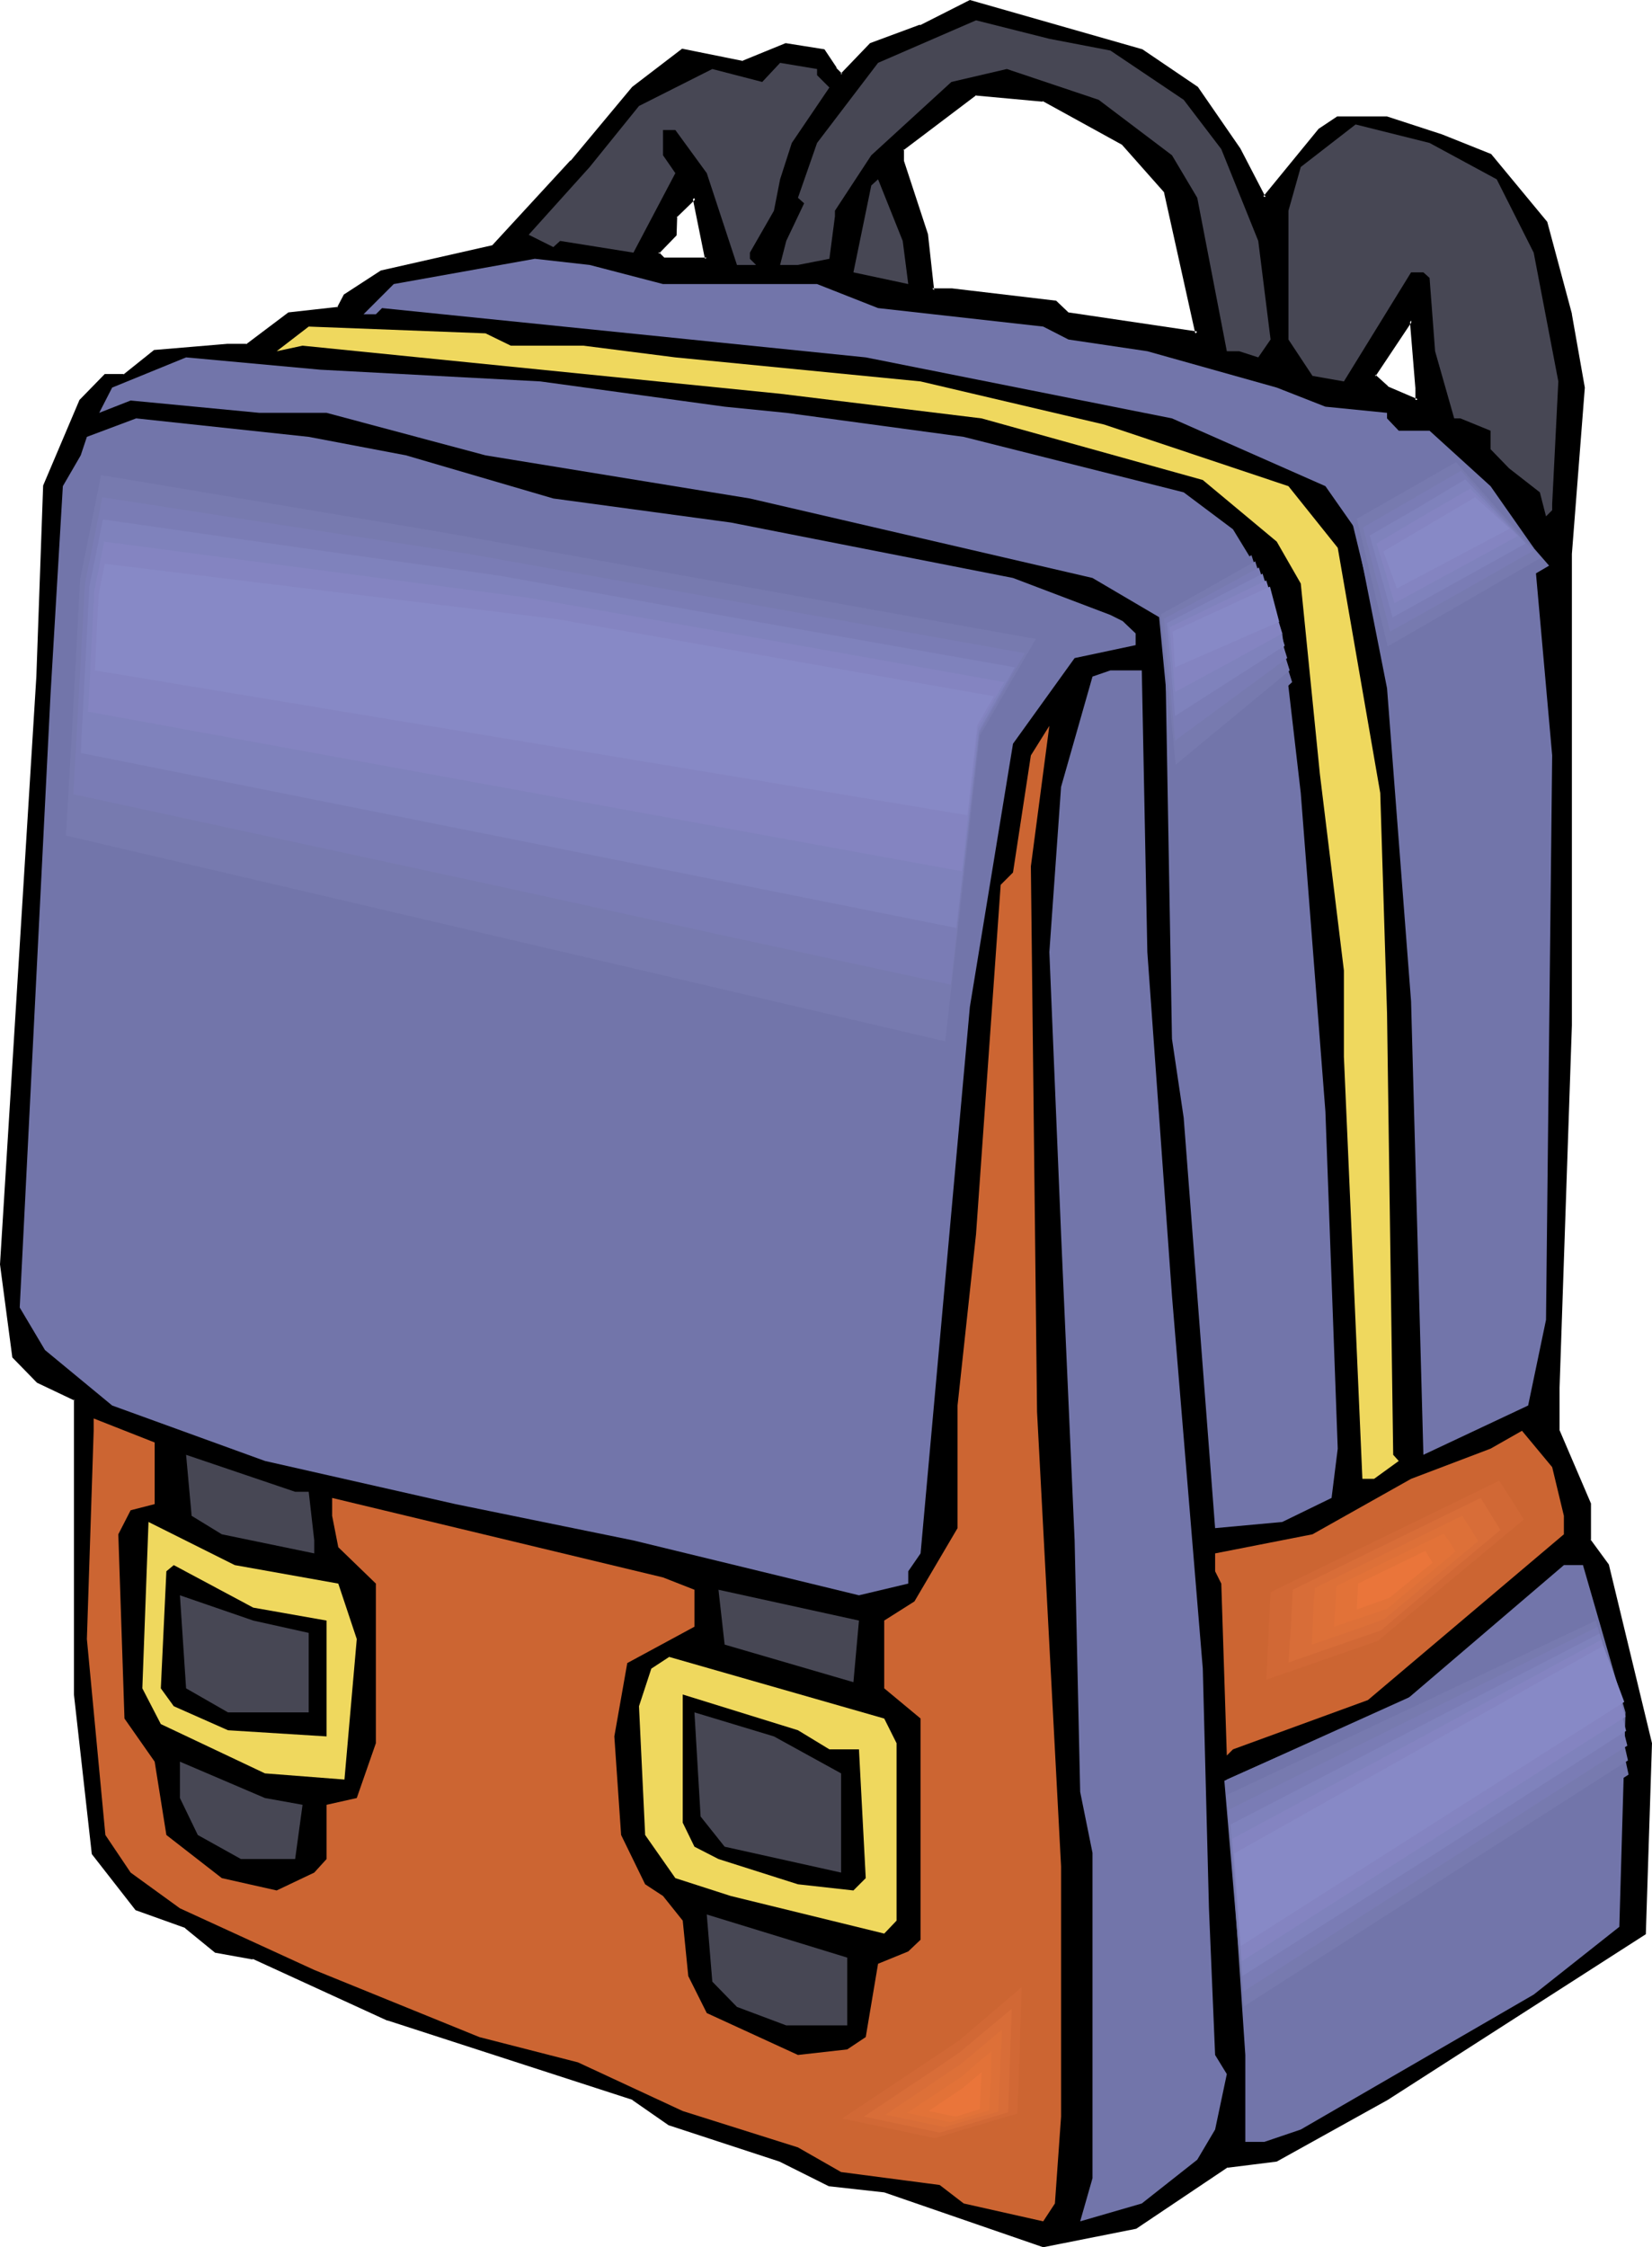 <?xml version="1.0" encoding="UTF-8" standalone="no"?>
<svg
   version="1.0"
   width="114.639mm"
   height="155.925mm"
   id="svg63"
   sodipodi:docname="Backpack 22.wmf"
   xmlns:inkscape="http://www.inkscape.org/namespaces/inkscape"
   xmlns:sodipodi="http://sodipodi.sourceforge.net/DTD/sodipodi-0.dtd"
   xmlns="http://www.w3.org/2000/svg"
   xmlns:svg="http://www.w3.org/2000/svg">
  <sodipodi:namedview
     id="namedview63"
     pagecolor="#ffffff"
     bordercolor="#000000"
     borderopacity="0.25"
     inkscape:showpageshadow="2"
     inkscape:pageopacity="0.0"
     inkscape:pagecheckerboard="0"
     inkscape:deskcolor="#d1d1d1"
     inkscape:document-units="mm" />
  <defs
     id="defs1">
    <pattern
       id="WMFhbasepattern"
       patternUnits="userSpaceOnUse"
       width="6"
       height="6"
       x="0"
       y="0" />
  </defs>
  <path
     style="fill:#000000;fill-opacity:1;fill-rule:evenodd;stroke:none"
     d="m 371.706,105.034 v -3.393 l -1.616,-17.613 -9.697,14.543 3.394,3.07 z m -57.695,-82.088 10.99,16.159 6.626,12.766 14.545,-17.775 4.687,-3.07 h 12.929 l 14.222,4.686 12.929,5.009 14.545,17.613 6.303,24.077 3.394,19.229 -3.394,43.63 v 123.617 l -3.071,95.016 v 11.311 l 8.081,19.229 v 9.534 l 4.687,6.464 11.474,46.7 -1.616,49.932 -67.554,43.306 -28.928,15.998 -13.091,1.616 -23.918,16.159 -24.242,4.686 -41.696,-14.22 -14.383,-1.616 -12.929,-6.625 -29.09,-9.372 -9.373,-6.625 -64.321,-21.007 -35.393,-15.998 -9.858,-1.616 -7.757,-6.464 -13.091,-4.848 -11.151,-14.543 -4.848,-41.529 v -77.402 l -9.697,-4.686 -6.464,-6.464 -3.071,-24.239 9.535,-154.158 1.778,-49.932 9.373,-22.461 6.464,-6.464 h 5.01 l 7.919,-6.464 19.232,-1.454 h 5.01 l 11.151,-8.241 12.767,-1.616 1.616,-3.232 9.858,-6.14 28.928,-6.625 20.848,-22.461 16.161,-19.391 12.929,-9.695 15.676,3.232 11.474,-4.848 9.697,1.616 3.071,4.848 1.616,1.616 7.919,-8.08 12.929,-4.686 12.929,-6.625 45.09,12.927 z m -19.555,14.543 -20.848,-11.311 -17.616,-1.616 -19.232,14.543 v 3.232 l 6.303,19.229 1.454,14.543 h 5.01 l 12.929,1.454 14.222,1.778 3.555,3.07 33.777,5.009 -8.242,-37.166 z m -120.562,30.379 h 11.474 l -3.232,-15.998 -5.01,4.848 v 4.848 l -4.687,4.686 z"
     id="path1" />
  <path
     style="fill:#000000;fill-opacity:1;fill-rule:evenodd;stroke:none"
     d="m 372.029,105.681 v -4.04 l -1.616,-18.906 -10.505,15.836 3.717,3.393 8.404,3.717 -0.162,-0.97 -7.919,-3.393 h 0.162 l -3.394,-3.07 v 0.485 l 9.697,-14.543 -0.646,-0.162 1.455,17.775 v -0.162 3.393 l 0.646,-0.323 z"
     id="path2" />
  <path
     style="fill:#000000;fill-opacity:1;fill-rule:evenodd;stroke:none"
     d="m 313.688,23.431 v -0.162 l 10.99,15.998 v 0 l 6.949,13.25 14.868,-18.26 -0.162,0.162 4.687,-3.07 h -0.162 12.929 -0.162 l 14.222,4.686 v 0 l 12.929,5.009 -0.162,-0.162 14.545,17.775 v -0.162 l 6.303,24.077 V 82.411 l 3.232,19.391 v -0.162 l -3.232,43.468 v 123.779 l -3.232,95.016 v 11.311 l 8.242,19.391 v -0.162 9.534 l 4.687,6.787 v -0.162 l 11.313,46.7 v -0.162 l -1.616,49.932 0.162,-0.323 -67.392,43.306 v 0 l -28.928,15.998 v 0 l -12.929,1.616 -24.08,15.998 h 0.162 l -24.403,4.848 h 0.162 l -41.534,-14.382 -14.545,-1.616 0.162,0.162 -12.929,-6.625 v 0 l -29.09,-9.534 h 0.162 l -9.535,-6.464 -64.483,-21.007 h 0.162 L 66.422,513.052 56.726,511.436 h 0.162 l -7.919,-6.464 -13.091,-4.848 0.162,0.162 -11.151,-14.543 v 0.162 l -4.687,-41.691 v 0.162 -77.564 l -10.02,-5.009 v 0.162 l -6.303,-6.464 0.162,0.323 -3.232,-24.239 v 0 l 9.535,-154.158 1.778,-49.932 v 0.162 l 9.535,-22.461 -0.162,0.162 6.464,-6.625 -0.323,0.162 h 5.01 l 8.081,-6.464 -0.162,0.162 19.232,-1.616 v 0 h 5.01 L 76.119,82.735 h -0.162 l 13.091,-1.616 1.778,-3.393 -0.162,0.162 9.697,-6.14 h -0.162 L 129.289,65.121 150.299,42.66 v 0 l 16.161,-19.391 -0.162,0.162 12.929,-9.857 h -0.323 l 16,3.232 11.474,-4.848 -0.323,0.162 9.858,1.454 -0.323,-0.162 3.232,4.848 1.778,1.939 8.242,-8.241 -0.162,0.162 12.767,-4.848 h 0.162 L 254.538,0.646 254.215,0.808 299.304,13.574 h -0.162 l 14.545,9.857 0.485,-0.646 L 299.627,12.927 254.376,0 241.286,6.625 V 6.464 l -13.091,4.848 -7.757,8.08 h 0.485 l -1.616,-1.616 h 0.162 l -3.232,-4.848 -10.182,-1.616 -11.474,4.686 h 0.323 L 178.904,12.766 165.813,22.784 149.652,42.175 V 42.014 l -20.686,22.461 0.162,-0.162 -29.252,6.625 -9.697,6.302 -1.778,3.393 0.323,-0.162 -13.091,1.454 -11.151,8.403 0.323,-0.162 h -5.01 -0.162 l -19.232,1.616 -8.081,6.464 0.323,-0.162 H 27.474 L 20.848,104.873 11.313,127.334 9.535,177.427 0,331.585 l 3.232,24.4 6.464,6.625 9.858,4.686 -0.162,-0.323 v 77.402 0 l 4.687,41.852 11.474,14.705 13.091,4.686 h -0.162 l 7.919,6.464 9.858,1.778 v -0.162 l 35.231,16.159 h 0.162 l 64.321,20.845 h -0.162 l 9.535,6.625 29.09,9.534 v 0 l 12.929,6.464 14.545,1.616 v 0 l 41.696,14.382 24.403,-4.848 24.08,-16.159 -0.162,0.162 12.929,-1.616 29.09,-16.159 v 0 l 67.715,-43.468 1.616,-50.093 -11.313,-46.861 -4.848,-6.625 0.162,0.323 v -9.695 l -8.242,-19.229 v 0.162 -11.311 l 3.232,-95.016 v -123.617 0 l 3.394,-43.63 -3.394,-19.229 V 82.25 L 405.806,58.173 391.1,40.398 378.171,35.227 v 0 l -14.383,-4.686 h -13.091 l -4.848,3.232 -14.545,17.775 0.646,0.162 -6.626,-12.766 v 0 L 314.173,22.784 Z"
     id="path3" />
  <path
     style="fill:#000000;fill-opacity:1;fill-rule:evenodd;stroke:none"
     d="M 294.618,37.328 273.608,25.855 255.831,24.239 236.276,38.943 v 3.393 l 6.303,19.229 v 0 l 1.616,14.866 h 5.333 v 0 l 27.151,3.232 -0.162,-0.162 3.394,3.232 34.585,5.171 -8.404,-37.812 -11.474,-12.766 -0.485,0.485 11.313,12.766 -0.162,-0.162 8.242,37.166 0.485,-0.646 -33.777,-5.009 0.162,0.162 -3.394,-3.232 -27.312,-3.232 h -0.162 -5.01 l 0.485,0.485 -1.616,-14.705 -6.303,-19.229 v 0.162 -3.232 l -0.162,0.323 19.232,-14.543 -0.323,0.162 17.616,1.616 v -0.162 l 20.848,11.473 -0.162,-0.162 z"
     id="path4" />
  <path
     style="fill:#000000;fill-opacity:1;fill-rule:evenodd;stroke:none"
     d="m 173.732,68.191 12.121,0.162 -3.555,-17.29 -5.495,5.494 v 5.009 -0.323 l -4.848,5.009 1.778,1.939 0.485,-0.646 -1.454,-1.454 v 0.485 l 4.687,-4.848 0.162,-5.009 -0.162,0.323 5.01,-4.848 -0.808,-0.323 3.232,15.998 0.485,-0.323 h -11.474 0.323 z"
     id="path5" />
  <path
     style="fill:#474754;fill-opacity:1;fill-rule:evenodd;stroke:none"
     d="m 291.224,13.25 19.232,12.927 9.858,12.927 9.697,24.077 3.232,25.855 -3.232,4.686 -5.01,-1.616 h -3.232 l -7.757,-40.236 -6.626,-11.15 -19.232,-14.543 -24.08,-8.08 -14.545,3.393 -21.009,19.229 -9.535,14.543 v 1.454 l -1.455,11.15 -8.242,1.616 H 204.6 l 1.616,-6.302 4.687,-9.857 -1.616,-1.454 5.01,-14.382 16,-21.007 25.696,-11.15 19.232,4.848 z"
     id="path6" />
  <path
     style="fill:#474754;fill-opacity:1;fill-rule:evenodd;stroke:none"
     d="m 214.297,19.714 3.232,3.232 -9.858,14.543 -3.071,9.534 -1.616,8.241 -6.303,10.988 v 1.616 l 1.616,1.616 h -5.01 l -7.919,-24.077 -8.242,-11.311 h -3.232 v 6.625 l 3.232,4.686 -10.99,20.845 -19.232,-3.07 -1.778,1.616 -6.464,-3.232 16,-17.775 12.929,-15.998 19.232,-9.695 13.091,3.393 4.687,-5.009 9.697,1.616 z"
     id="path7" />
  <path
     style="fill:#474754;fill-opacity:1;fill-rule:evenodd;stroke:none"
     d="m 392.554,47.023 9.697,19.229 6.464,33.773 -1.616,32.157 v 1.616 l -1.616,1.616 -1.616,-6.302 -8.081,-6.302 -4.848,-5.009 v -4.848 l -7.919,-3.232 h -1.616 l -5.01,-17.613 -1.454,-19.229 -1.616,-1.454 h -3.232 l -17.616,28.602 -8.242,-1.454 -6.303,-9.534 V 55.264 l 3.232,-11.473 14.383,-11.15 19.393,4.848 z"
     id="path8" />
  <path
     style="fill:#474754;fill-opacity:1;fill-rule:evenodd;stroke:none"
     d="m 238.215,74.494 -14.383,-3.07 4.687,-22.784 1.778,-1.616 6.464,16.159 z"
     id="path9" />
  <path
     style="fill:#7275aa;fill-opacity:1;fill-rule:evenodd;stroke:none"
     d="m 173.894,74.494 h 40.403 l 16,6.302 43.312,4.848 6.626,3.393 20.686,3.07 33.938,9.534 12.767,5.009 16.161,1.616 v 1.454 l 3.071,3.232 h 8.081 l 16,14.543 11.313,16.159 4.848,54.456 -1.616,148.017 -4.687,22.461 -27.474,12.927 -3.232,-118.931 -6.303,-82.088 -8.242,-41.691 -7.919,-11.311 L 307.385,109.72 227.064,93.723 100.199,80.796 98.583,82.411 h -3.232 l 7.919,-7.918 37.009,-6.625 14.383,1.616 z"
     id="path10" />
  <path
     style="fill:#efd85e;fill-opacity:1;fill-rule:evenodd;stroke:none"
     d="m 133.976,90.653 h 19.07 l 24.08,3.07 64.321,6.302 48.16,11.311 48.322,16.159 12.929,16.159 11.151,64.313 1.778,57.688 1.616,115.861 1.454,1.616 -6.464,4.686 h -3.071 l -4.848,-110.69 v -22.623 l -6.303,-51.548 -5.01,-49.932 -6.303,-10.988 L 315.465,125.879 257.447,109.72 204.6,103.257 79.351,90.653 l -6.788,1.454 8.404,-6.464 46.382,1.778 z"
     id="path11" />
  <path
     style="fill:#7275aa;fill-opacity:1;fill-rule:evenodd;stroke:none"
     d="m 141.733,100.025 48.322,6.625 16.161,1.616 46.544,6.302 57.695,14.543 12.929,9.695 9.858,16.159 v 4.686 l 3.071,6.464 4.848,41.852 6.464,83.543 3.232,88.39 -1.616,12.927 -12.929,6.302 -17.616,1.616 -8.242,-107.62 -3.071,-20.684 -1.616,-91.945 V 162.884 L 286.537,151.572 196.681,130.727 127.35,119.416 85.654,108.266 h -17.616 l -33.777,-3.232 -8.242,3.232 3.394,-6.625 19.393,-7.918 35.231,3.232 z"
     id="path12" />
  <path
     style="fill:#7275aa;fill-opacity:1;fill-rule:evenodd;stroke:none"
     d="m 106.502,119.416 38.625,11.311 46.544,6.302 74.018,14.543 25.535,9.695 3.232,1.616 3.394,3.232 v 3.07 l -16,3.393 -16.161,22.461 -11.313,68.999 -12.929,143.331 -3.232,4.686 v 3.232 l -12.929,3.07 -59.15,-14.382 -46.706,-9.534 -49.938,-11.311 -40.08,-14.543 -17.616,-14.543 -6.626,-11.15 8.081,-160.783 3.232,-54.618 4.687,-8.08 1.616,-4.848 12.929,-4.848 45.251,4.848 z"
     id="path13" />
  <path
     style="fill:#7275aa;fill-opacity:1;fill-rule:evenodd;stroke:none"
     d="m 300.92,249.658 6.464,90.168 8.081,97.763 1.616,62.859 1.616,38.459 3.071,5.009 -3.071,14.543 -4.687,7.918 -14.545,11.473 -16.161,4.686 3.232,-11.311 v -85.32 l -3.232,-15.998 -1.455,-65.929 -3.555,-80.311 -3.071,-74.009 3.071,-43.306 8.242,-28.925 4.687,-1.616 h 8.242 z"
     id="path14" />
  <path
     style="fill:#cc6532;fill-opacity:1;fill-rule:evenodd;stroke:none"
     d="m 271.992,370.205 6.303,119.254 v 65.606 l -1.616,22.784 -3.071,4.686 -20.848,-4.686 -6.303,-4.848 -25.858,-3.393 -11.313,-6.464 -30.221,-9.534 -27.474,-12.766 -25.858,-6.625 -43.312,-17.613 -35.231,-16.159 -12.929,-9.372 -6.626,-9.857 -4.848,-51.386 1.778,-54.618 v -3.232 l 16,6.302 v 16.159 l -6.303,1.616 -3.232,6.302 1.616,48.316 7.919,11.311 3.071,19.229 14.545,11.311 14.383,3.232 9.858,-4.686 3.232,-3.555 v -14.22 l 7.919,-1.778 5.01,-14.382 v -41.852 l -9.858,-9.534 -1.616,-8.241 v -4.686 l 86.785,20.845 8.242,3.232 v 9.695 l -17.616,9.534 -3.394,19.229 1.778,25.855 6.303,12.927 4.687,3.07 5.172,6.464 1.454,14.543 4.848,9.695 23.918,10.988 12.929,-1.454 4.848,-3.232 3.232,-19.229 7.919,-3.232 3.232,-3.07 v -58.011 l -9.535,-7.918 v -17.775 l 7.919,-5.009 11.313,-19.229 v -32.157 l 4.848,-44.922 6.464,-91.622 3.232,-3.232 4.687,-30.702 4.848,-7.756 -4.848,36.843 z"
     id="path15" />
  <path
     style="fill:#cc6532;fill-opacity:1;fill-rule:evenodd;stroke:none"
     d="m 410.17,397.514 v 4.848 l -51.392,43.468 -35.393,12.927 -1.616,1.616 -1.454,-45.084 -1.616,-3.232 v -4.686 l 25.535,-5.009 25.858,-14.543 20.848,-7.918 8.242,-4.686 7.919,9.534 z"
     id="path16" />
  <path
     style="fill:#474754;fill-opacity:1;fill-rule:evenodd;stroke:none"
     d="m 80.967,391.212 1.455,12.766 v 3.393 l -24.242,-5.009 -7.919,-4.848 -1.455,-15.998 28.605,9.695 z"
     id="path17" />
  <path
     style="fill:#efd85e;fill-opacity:1;fill-rule:evenodd;stroke:none"
     d="m 88.725,415.289 4.848,14.543 -3.232,36.843 -20.848,-1.616 -27.312,-12.927 -4.848,-9.372 1.616,-43.63 22.626,11.311 z"
     id="path18" />
  <path
     style="fill:#000000;fill-opacity:1;fill-rule:evenodd;stroke:none"
     d="m 85.654,424.985 v 30.379 l -25.858,-1.616 -14.222,-6.302 -3.394,-4.686 1.455,-30.702 1.939,-1.616 20.848,11.15 z"
     id="path19" />
  <path
     style="fill:#7275aa;fill-opacity:1;fill-rule:evenodd;stroke:none"
     d="m 426.331,449.062 -1.616,56.234 -22.464,17.775 -61.089,35.388 -9.535,3.232 h -5.01 v -22.784 l -4.848,-72.231 29.09,-12.927 16,-6.302 43.312,-37.004 h 5.01 z"
     id="path20" />
  <path
     style="fill:#474754;fill-opacity:1;fill-rule:evenodd;stroke:none"
     d="m 223.832,441.144 -33.777,-9.857 -1.616,-14.382 36.847,8.08 z"
     id="path21" />
  <path
     style="fill:#474754;fill-opacity:1;fill-rule:evenodd;stroke:none"
     d="m 80.967,428.216 v 20.845 h -21.171 l -10.99,-6.302 -1.616,-24.4 19.232,6.625 z"
     id="path22" />
  <path
     style="fill:#efd85e;fill-opacity:1;fill-rule:evenodd;stroke:none"
     d="m 235.145,457.141 v 46.538 l -3.232,3.393 -40.241,-9.857 -14.545,-4.686 -7.919,-11.311 -1.616,-33.773 3.232,-9.857 4.687,-3.07 56.402,16.159 z"
     id="path23" />
  <path
     style="fill:#000000;fill-opacity:1;fill-rule:evenodd;stroke:none"
     d="m 217.529,458.757 h 7.757 l 1.778,33.773 -3.232,3.232 -14.545,-1.616 -20.848,-6.625 -6.303,-3.232 -3.071,-6.302 v -33.611 l 30.221,9.372 z"
     id="path24" />
  <path
     style="fill:#474754;fill-opacity:1;fill-rule:evenodd;stroke:none"
     d="m 220.6,465.059 v 26.016 l -30.545,-6.787 -6.303,-7.918 -1.616,-27.309 20.848,6.302 z"
     id="path25" />
  <path
     style="fill:#474754;fill-opacity:1;fill-rule:evenodd;stroke:none"
     d="M 79.351,473.3 77.412,487.52 H 63.19 l -11.313,-6.302 -4.687,-9.695 V 461.989 l 22.302,9.534 z"
     id="path26" />
  <path
     style="fill:#474754;fill-opacity:1;fill-rule:evenodd;stroke:none"
     d="m 222.216,531.15 h -16 l -12.929,-4.848 -6.464,-6.625 -1.454,-17.613 36.847,11.311 z"
     id="path27" />
  <path
     style="fill:#7275aa;fill-opacity:1;fill-rule:evenodd;stroke:none"
     d="m 19.717,150.765 6.464,-31.995 81.291,15.028 166.783,29.894 -16.969,30.056 -10.828,94.046 -230.943,-57.85 z"
     id="path28" />
  <path
     style="fill:#777aaf;fill-opacity:1;fill-rule:evenodd;stroke:none"
     d="m 21.009,151.896 2.747,-13.574 2.747,-13.735 88.725,14.866 156.44,28.117 -14.707,25.37 -4.525,40.075 -4.525,40.075 -230.619,-53.971 1.939,-33.611 z"
     id="path29" />
  <path
     style="fill:#7a7cb5;fill-opacity:1;fill-rule:evenodd;stroke:none"
     d="m 22.302,152.865 2.263,-11.15 2.263,-11.311 47.999,7.433 48.16,7.433 145.773,26.016 -5.98,10.503 -5.98,10.503 -3.717,32.965 -3.717,32.965 L 191.833,245.78 134.299,233.176 19.232,208.291 Z"
     id="path30" />
  <path
     style="fill:#7f82bc;fill-opacity:1;fill-rule:evenodd;stroke:none"
     d="m 23.434,153.835 1.778,-8.726 1.778,-8.888 51.877,7.433 51.877,7.272 67.715,12.119 67.715,11.958 -9.373,16.644 -5.98,51.709 L 136.077,220.41 21.171,197.464 Z"
     id="path31" />
  <path
     style="fill:#8484c1;fill-opacity:1;fill-rule:evenodd;stroke:none"
     d="m 24.727,154.966 2.586,-12.927 111.189,14.705 62.544,10.988 62.382,11.15 -6.949,12.119 -2.101,18.745 -2.101,18.745 -229.165,-41.852 0.808,-15.836 z"
     id="path32" />
  <path
     style="fill:#8789c6;fill-opacity:1;fill-rule:evenodd;stroke:none"
     d="m 25.858,155.935 1.616,-8.08 118.784,14.543 114.421,20.199 -4.364,7.595 -2.586,23.592 -228.842,-37.974 z"
     id="path33" />
  <path
     style="fill:#7275aa;fill-opacity:1;fill-rule:evenodd;stroke:none"
     d="m 406.291,148.341 -25.535,-29.41 -26.827,15.028 9.535,39.428 z"
     id="path34" />
  <path
     style="fill:#777aaf;fill-opacity:1;fill-rule:evenodd;stroke:none"
     d="m 404.19,146.24 -11.151,-12.443 -11.151,-12.604 -26.019,14.866 8.081,33.449 20.201,-11.635 z"
     id="path35" />
  <path
     style="fill:#7a7cb5;fill-opacity:1;fill-rule:evenodd;stroke:none"
     d="m 402.089,144.462 -18.909,-21.007 -25.696,14.866 7.111,27.309 18.747,-10.503 z"
     id="path36" />
  <path
     style="fill:#7f82bc;fill-opacity:1;fill-rule:evenodd;stroke:none"
     d="m 400.15,142.523 -7.919,-8.403 -7.919,-8.403 -12.444,7.433 -12.606,7.272 5.98,21.492 z"
     id="path37" />
  <path
     style="fill:#8484c1;fill-opacity:1;fill-rule:evenodd;stroke:none"
     d="m 398.049,140.584 -12.444,-12.443 -12.282,7.11 -12.282,7.272 2.424,7.918 2.263,7.756 z"
     id="path38" />
  <path
     style="fill:#8789c6;fill-opacity:1;fill-rule:evenodd;stroke:none"
     d="m 395.948,138.645 -9.05,-8.241 -24.08,14.22 3.555,9.695 z"
     id="path39" />
  <path
     style="fill:#7275aa;fill-opacity:1;fill-rule:evenodd;stroke:none"
     d="m 338.899,178.881 -10.666,-33.288 -24.403,14.382 4.525,47.023 z"
     id="path40" />
  <path
     style="fill:#777aaf;fill-opacity:1;fill-rule:evenodd;stroke:none"
     d="m 338.253,175.811 -4.525,-14.382 -4.525,-14.22 -12.282,6.948 -12.444,6.948 1.939,19.714 1.939,19.714 z"
     id="path41" />
  <path
     style="fill:#7a7cb5;fill-opacity:1;fill-rule:evenodd;stroke:none"
     d="m 337.606,172.579 -7.434,-23.754 -12.444,6.787 -12.444,6.625 2.909,31.995 z"
     id="path42" />
  <path
     style="fill:#7f82bc;fill-opacity:1;fill-rule:evenodd;stroke:none"
     d="m 336.96,169.347 -2.909,-9.372 -2.909,-9.534 -25.05,12.927 2.101,24.4 z"
     id="path43" />
  <path
     style="fill:#8484c1;fill-opacity:1;fill-rule:evenodd;stroke:none"
     d="m 336.313,166.116 -4.202,-13.897 -25.373,12.281 1.454,16.967 14.06,-7.595 z"
     id="path44" />
  <path
     style="fill:#8789c6;fill-opacity:1;fill-rule:evenodd;stroke:none"
     d="m 335.505,163.045 -2.424,-9.211 -25.535,11.796 0.646,9.372 z"
     id="path45" />
  <path
     style="fill:#7275aa;fill-opacity:1;fill-rule:evenodd;stroke:none"
     d="m 427.139,465.382 -9.05,-42.175 -96.967,43.791 5.333,63.182 z"
     id="path46" />
  <path
     style="fill:#777aaf;fill-opacity:1;fill-rule:evenodd;stroke:none"
     d="m 426.977,461.666 -8.404,-36.681 -48.483,22.946 -48.322,22.784 4.525,55.426 z"
     id="path47" />
  <path
     style="fill:#7a7cb5;fill-opacity:1;fill-rule:evenodd;stroke:none"
     d="m 426.816,457.788 -3.879,-15.513 -3.879,-15.674 -96.805,47.993 3.879,47.669 50.261,-32.157 z"
     id="path48" />
  <path
     style="fill:#7f82bc;fill-opacity:1;fill-rule:evenodd;stroke:none"
     d="m 426.492,453.909 -6.949,-25.531 -48.483,25.047 -48.322,25.047 1.616,19.876 1.454,19.876 50.423,-31.995 z"
     id="path49" />
  <path
     style="fill:#8484c1;fill-opacity:1;fill-rule:evenodd;stroke:none"
     d="m 426.331,450.193 -3.232,-10.019 -3.071,-10.18 -48.322,26.178 -48.483,26.016 2.424,32.157 50.261,-31.995 z"
     id="path50" />
  <path
     style="fill:#8789c6;fill-opacity:1;fill-rule:evenodd;stroke:none"
     d="m 426.008,446.315 -5.495,-14.705 -96.805,54.456 1.778,24.239 z"
     id="path51" />
  <path
     style="fill:#cc6532;fill-opacity:1;fill-rule:evenodd;stroke:none"
     d="m 326.132,445.184 1.454,-26.986 70.463,-34.581 7.434,12.119 -44.928,37.328 z"
     id="path52" />
  <path
     style="fill:#d16835;fill-opacity:1;fill-rule:evenodd;stroke:none"
     d="m 332.111,440.497 1.131,-22.946 59.958,-29.248 3.232,5.009 3.232,5.171 -19.07,15.836 -19.232,15.998 z"
     id="path53" />
  <path
     style="fill:#d86d38;fill-opacity:1;fill-rule:evenodd;stroke:none"
     d="m 337.929,435.973 0.646,-9.534 0.485,-9.534 49.291,-24.077 5.172,8.403 -15.676,13.089 -15.676,13.25 -12.121,4.201 z"
     id="path54" />
  <path
     style="fill:#dd7038;fill-opacity:1;fill-rule:evenodd;stroke:none"
     d="m 344.071,431.287 0.323,-7.433 0.162,-3.717 0.323,-3.717 38.625,-18.906 2.101,3.232 2.101,3.393 -12.444,10.342 -12.282,10.18 -9.535,3.393 z"
     id="path55" />
  <path
     style="fill:#e27238;fill-opacity:1;fill-rule:evenodd;stroke:none"
     d="m 349.889,426.601 0.323,-5.333 0.323,-5.332 14.06,-6.948 14.06,-6.787 1.616,2.262 1.455,2.424 -9.05,7.595 -8.889,7.433 z"
     id="path56" />
  <path
     style="fill:#ea753a;fill-opacity:1;fill-rule:evenodd;stroke:none"
     d="m 355.868,422.076 0.323,-6.787 17.616,-8.564 1.939,3.07 -11.313,9.211 z"
     id="path57" />
  <path
     style="fill:#cc6532;fill-opacity:1;fill-rule:evenodd;stroke:none"
     d="m 251.306,532.12 19.393,-16.482 -1.454,38.943 -25.535,7.433 -28.282,-5.979 z"
     id="path58" />
  <path
     style="fill:#d16835;fill-opacity:1;fill-rule:evenodd;stroke:none"
     d="m 251.467,535.19 16.484,-14.058 -0.485,16.644 -0.646,16.482 -10.828,3.232 -10.828,3.232 -12.121,-2.585 -12.121,-2.585 z"
     id="path59" />
  <path
     style="fill:#d86d38;fill-opacity:1;fill-rule:evenodd;stroke:none"
     d="m 251.629,538.26 6.949,-5.817 6.788,-5.656 -0.97,27.147 -9.05,2.747 -8.889,2.585 -9.858,-2.101 -10.02,-2.101 12.606,-8.403 6.303,-4.201 z"
     id="path60" />
  <path
     style="fill:#dd7038;fill-opacity:1;fill-rule:evenodd;stroke:none"
     d="m 251.952,541.33 10.828,-9.049 -0.97,21.492 -6.949,1.939 -7.111,2.101 -7.757,-1.616 -7.757,-1.616 z"
     id="path61" />
  <path
     style="fill:#e27238;fill-opacity:1;fill-rule:evenodd;stroke:none"
     d="m 252.275,544.562 3.879,-3.393 3.879,-3.232 -0.162,7.756 -0.485,7.756 -10.182,3.07 -11.313,-2.424 z"
     id="path62" />
  <path
     style="fill:#ea753a;fill-opacity:1;fill-rule:evenodd;stroke:none"
     d="m 252.437,547.632 5.01,-4.201 -0.485,9.695 -6.303,1.939 -7.111,-1.454 z"
     id="path63" />
</svg>
